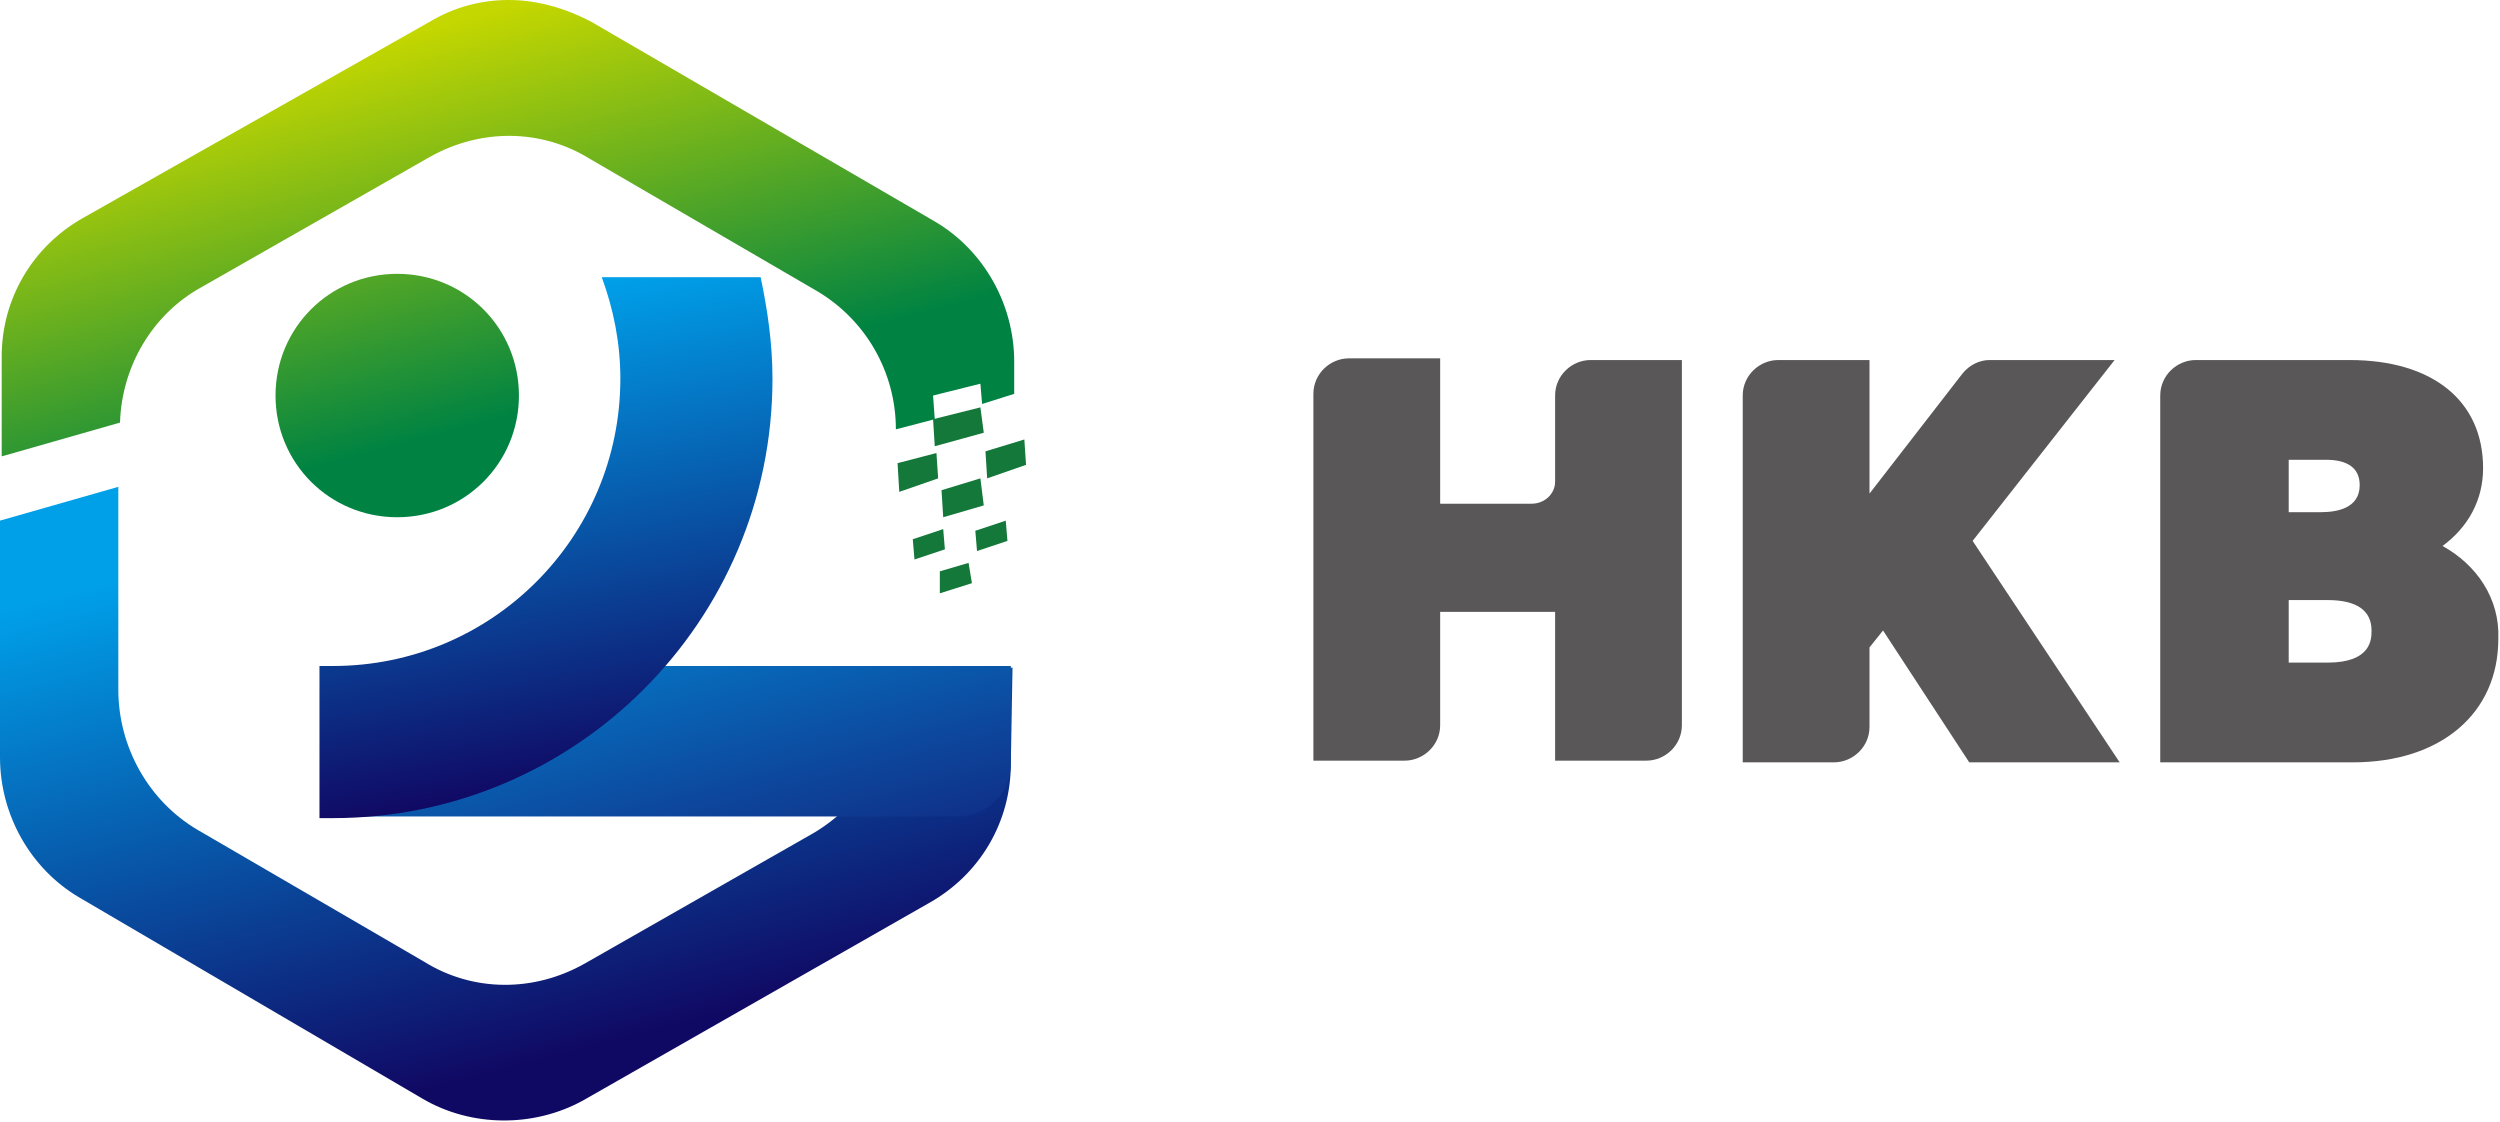<?xml version="1.0" encoding="utf-8"?>
<!-- Generator: Adobe Illustrator 26.4.1, SVG Export Plug-In . SVG Version: 6.00 Build 0)  -->
<svg version="1.1" id="图层_1" xmlns="http://www.w3.org/2000/svg" xmlns:xlink="http://www.w3.org/1999/xlink" x="0px" y="0px"
	 viewBox="0 0 147.9 66.4" style="enable-background:new 0 0 147.9 66.4;" xml:space="preserve">
<style type="text/css">
	
		.st0{clip-path:url(#SVGID_00000151521067944396133620000017448695886766408342_);fill:url(#SVGID_00000178166873362076914050000000238499831295419806_);}
	
		.st1{clip-path:url(#SVGID_00000136389767029282242040000012238861906416198818_);fill:url(#SVGID_00000182524931763863558280000014037842437660360379_);}
	
		.st2{clip-path:url(#SVGID_00000178918600486670393160000015209202093294156437_);fill:url(#SVGID_00000156575401416554446190000002440852337383355293_);}
	
		.st3{clip-path:url(#SVGID_00000067927862194543303880000007010673053623725975_);fill:url(#SVGID_00000177464114905943326870000002198651414499221919_);}
	
		.st4{clip-path:url(#SVGID_00000149355634577607946080000010185868121201455540_);fill:url(#SVGID_00000115516443437129222770000000091135917868981667_);}
	
		.st5{clip-path:url(#SVGID_00000026876986264791333300000012167338711036260783_);fill:url(#SVGID_00000060019257441350134940000002086974187787743161_);}
	
		.st6{clip-path:url(#SVGID_00000085232709639659675560000006262217501752575887_);fill:url(#SVGID_00000106111898539668474850000003172656034366852996_);}
	
		.st7{clip-path:url(#SVGID_00000085212895538280808620000012482007432969989289_);fill:url(#SVGID_00000126317428621490234490000005215090276789948579_);}
	
		.st8{clip-path:url(#SVGID_00000133496566580740504630000005285063792196460960_);fill:url(#SVGID_00000024703004908268418620000010036304716007597966_);}
	
		.st9{clip-path:url(#SVGID_00000029047994133257974390000010857888414673604765_);fill:url(#SVGID_00000059291215283964049990000008059630285641879702_);}
	
		.st10{clip-path:url(#SVGID_00000155106937409677083770000007925215651502727304_);fill:url(#SVGID_00000142896380927146302560000014371995407628453772_);}
	
		.st11{clip-path:url(#SVGID_00000072978512053944063220000017392662383503420093_);fill:url(#SVGID_00000101786479858549069200000005256237635600779934_);}
	.st12{fill:#595757;}
</style>
<g>
	<g>
		<g>
			<defs>
				<path id="SVGID_1_" d="M0,30.8v9.9v0l0,4.1c0,3.4,1.8,6.6,4.7,8.3L25,65c2.9,1.7,6.6,1.7,9.5,0.1l20.5-11.7
					c3-1.7,4.8-4.8,4.8-8.2l0.1-5.7h-7l0,1.6c0,3.4-1.9,6.5-4.8,8.2L34.6,57c-3,1.7-6.6,1.7-9.5-0.1l-13.4-7.8
					C8.8,47.4,7,44.2,7,40.8l0-1.8v0V28.8L0,30.8z"/>
			</defs>
			<clipPath id="SVGID_00000082339911785478987590000013950825610811745198_">
				<use xlink:href="#SVGID_1_"  style="overflow:visible;"/>
			</clipPath>
			
				<linearGradient id="SVGID_00000027567323719226877080000008538950446638405778_" gradientUnits="userSpaceOnUse" x1="45.715" y1="52.922" x2="46.581" y2="52.922" gradientTransform="matrix(9.812 37.727 37.727 -9.812 -2419.994 -1175.868)">
				<stop  offset="0" style="stop-color:#00A0E9"/>
				<stop  offset="1" style="stop-color:#100964"/>
			</linearGradient>
			
				<polygon style="clip-path:url(#SVGID_00000082339911785478987590000013950825610811745198_);fill:url(#SVGID_00000027567323719226877080000008538950446638405778_);" points="
				56.1,14.2 69.2,64.3 3.8,81.3 -9.3,31.2 			"/>
		</g>
		<g>
			<defs>
				<polygon id="SVGID_00000145780228417501733420000013729568753274406276_" points="53.1,27.4 53.2,29.1 55.5,28.3 55.4,26.8 				
					"/>
			</defs>
			<clipPath id="SVGID_00000077285156631406551150000014672518896749316521_">
				<use xlink:href="#SVGID_00000145780228417501733420000013729568753274406276_"  style="overflow:visible;"/>
			</clipPath>
			
				<linearGradient id="SVGID_00000118373853229760531800000014651232911774554535_" gradientUnits="userSpaceOnUse" x1="46.386" y1="51.767" x2="47.252" y2="51.767" gradientTransform="matrix(6.934 26.382 26.382 -6.934 -1641.308 -868.529)">
				<stop  offset="0" style="stop-color:#BCCE1F"/>
				<stop  offset="1" style="stop-color:#14783A"/>
			</linearGradient>
			
				<polygon style="clip-path:url(#SVGID_00000077285156631406551150000014672518896749316521_);fill:url(#SVGID_00000118373853229760531800000014651232911774554535_);" points="
				55.4,26.2 56.1,28.9 53.3,29.7 52.5,26.9 			"/>
		</g>
		<g>
			<defs>
				<polygon id="SVGID_00000088846044184673084410000015745738653232753285_" points="58.3,26.7 58.4,28.3 60.7,27.5 60.6,26 				
					"/>
			</defs>
			<clipPath id="SVGID_00000028316677376839771490000015633833257589540488_">
				<use xlink:href="#SVGID_00000088846044184673084410000015745738653232753285_"  style="overflow:visible;"/>
			</clipPath>
			
				<linearGradient id="SVGID_00000097480820833730090360000008496560786762822576_" gradientUnits="userSpaceOnUse" x1="46.386" y1="51.737" x2="47.252" y2="51.737" gradientTransform="matrix(6.934 26.382 26.382 -6.934 -1635.474 -870.063)">
				<stop  offset="0" style="stop-color:#BCCE1F"/>
				<stop  offset="1" style="stop-color:#14783A"/>
			</linearGradient>
			
				<polygon style="clip-path:url(#SVGID_00000028316677376839771490000015633833257589540488_);fill:url(#SVGID_00000097480820833730090360000008496560786762822576_);" points="
				60.6,25.4 61.3,28.2 58.5,28.9 57.7,26.1 			"/>
		</g>
		<g>
			<defs>
				<polygon id="SVGID_00000018925632993198647010000011601115873427900562_" points="55.7,29 55.8,30.6 58.2,29.9 58,28.3 				"/>
			</defs>
			<clipPath id="SVGID_00000023962368115558102360000016390429906400895378_">
				<use xlink:href="#SVGID_00000018925632993198647010000011601115873427900562_"  style="overflow:visible;"/>
			</clipPath>
			
				<linearGradient id="SVGID_00000167380549802832996590000003747316180320705444_" gradientUnits="userSpaceOnUse" x1="46.39" y1="51.755" x2="47.255" y2="51.755" gradientTransform="matrix(6.934 26.382 26.382 -6.934 -1639.09 -869.855)">
				<stop  offset="0" style="stop-color:#BCCE1F"/>
				<stop  offset="1" style="stop-color:#14783A"/>
			</linearGradient>
			
				<polygon style="clip-path:url(#SVGID_00000023962368115558102360000016390429906400895378_);fill:url(#SVGID_00000167380549802832996590000003747316180320705444_);" points="
				58,27.7 58.7,30.5 55.9,31.2 55.2,28.5 			"/>
		</g>
		<g>
			<defs>
				<polygon id="SVGID_00000024680820614266426910000017554679752611634080_" points="54,31.9 54.1,33.1 55.9,32.5 55.8,31.3 				
					"/>
			</defs>
			<clipPath id="SVGID_00000144307473354359092450000008069142107988797321_">
				<use xlink:href="#SVGID_00000024680820614266426910000017554679752611634080_"  style="overflow:visible;"/>
			</clipPath>
			
				<linearGradient id="SVGID_00000072264506616205841560000008361754282568535229_" gradientUnits="userSpaceOnUse" x1="46.39" y1="51.769" x2="47.255" y2="51.769" gradientTransform="matrix(6.934 26.382 26.382 -6.934 -1642.027 -869.077)">
				<stop  offset="0" style="stop-color:#BCCE1F"/>
				<stop  offset="1" style="stop-color:#14783A"/>
			</linearGradient>
			
				<polygon style="clip-path:url(#SVGID_00000144307473354359092450000008069142107988797321_);fill:url(#SVGID_00000072264506616205841560000008361754282568535229_);" points="
				55.8,30.9 56.3,33 54.1,33.6 53.6,31.4 			"/>
		</g>
		<g>
			<defs>
				<polygon id="SVGID_00000091693656807704389070000015559134136854479543_" points="57.7,31.4 57.8,32.6 59.6,32 59.5,30.8 				
					"/>
			</defs>
			<clipPath id="SVGID_00000120543702602915674890000006519912634366180235_">
				<use xlink:href="#SVGID_00000091693656807704389070000015559134136854479543_"  style="overflow:visible;"/>
			</clipPath>
			
				<linearGradient id="SVGID_00000055697628054145505330000005317285759382706110_" gradientUnits="userSpaceOnUse" x1="46.387" y1="51.748" x2="47.253" y2="51.748" gradientTransform="matrix(6.934 26.382 26.382 -6.934 -1637.743 -869.641)">
				<stop  offset="0" style="stop-color:#BCCE1F"/>
				<stop  offset="1" style="stop-color:#14783A"/>
			</linearGradient>
			
				<polygon style="clip-path:url(#SVGID_00000120543702602915674890000006519912634366180235_);fill:url(#SVGID_00000055697628054145505330000005317285759382706110_);" points="
				59.5,30.4 60.1,32.5 57.8,33.1 57.3,31 			"/>
		</g>
		<g>
			<defs>
				<polygon id="SVGID_00000102531203667131552670000001975391826633312152_" points="55.6,33.8 55.6,35.1 57.5,34.5 57.3,33.3 				
					"/>
			</defs>
			<clipPath id="SVGID_00000173138175745836832210000002299946110858288778_">
				<use xlink:href="#SVGID_00000102531203667131552670000001975391826633312152_"  style="overflow:visible;"/>
			</clipPath>
			
				<linearGradient id="SVGID_00000042714427660066735950000016355975215813845901_" gradientUnits="userSpaceOnUse" x1="46.377" y1="51.764" x2="47.242" y2="51.764" gradientTransform="matrix(6.934 26.382 26.382 -6.934 -1640.223 -866.823)">
				<stop  offset="0" style="stop-color:#BCCE1F"/>
				<stop  offset="1" style="stop-color:#14783A"/>
			</linearGradient>
			
				<polygon style="clip-path:url(#SVGID_00000173138175745836832210000002299946110858288778_);fill:url(#SVGID_00000042714427660066735950000016355975215813845901_);" points="
				57.3,32.8 57.9,35 55.7,35.6 55.1,33.4 			"/>
		</g>
		<g>
			<defs>
				<path id="SVGID_00000049200933433106651230000002750715844501498278_" d="M25.4,1.3L4.9,12.9c-3,1.7-4.8,4.8-4.8,8.2l0,5.9l7-2
					c0.1-3.3,1.9-6.4,4.8-8l13.5-7.7c3-1.7,6.6-1.7,9.5,0.1l13.4,7.8c2.9,1.7,4.7,4.8,4.7,8.2l2.3-0.6l-0.1-1.4l2.8-0.7l0.1,1.2
					l1.9-0.6l0-1.9c0-3.4-1.8-6.6-4.7-8.3L35,1.3C33.5,0.5,31.8,0,30.1,0C28.5,0,26.9,0.4,25.4,1.3"/>
			</defs>
			<clipPath id="SVGID_00000025441830110657687570000006012815688506507396_">
				<use xlink:href="#SVGID_00000049200933433106651230000002750715844501498278_"  style="overflow:visible;"/>
			</clipPath>
			
				<linearGradient id="SVGID_00000102530510781246852420000006766920941629327033_" gradientUnits="userSpaceOnUse" x1="46.386" y1="51.987" x2="47.252" y2="51.987" gradientTransform="matrix(6.934 26.382 26.382 -6.934 -1666.281 -861.966)">
				<stop  offset="0" style="stop-color:#C4D700"/>
				<stop  offset="1" style="stop-color:#008342"/>
			</linearGradient>
			
				<polygon style="clip-path:url(#SVGID_00000025441830110657687570000006012815688506507396_);fill:url(#SVGID_00000102530510781246852420000006766920941629327033_);" points="
				56.2,-14.7 66.7,25.3 4,41.8 -6.5,1.8 			"/>
		</g>
		<g>
			<defs>
				<polygon id="SVGID_00000040567652636534182780000016215713352786803613_" points="55.2,24.8 55.3,26.4 58.2,25.6 58,24.1 				
					"/>
			</defs>
			<clipPath id="SVGID_00000049187153040557407500000000251330460880238737_">
				<use xlink:href="#SVGID_00000040567652636534182780000016215713352786803613_"  style="overflow:visible;"/>
			</clipPath>
			
				<linearGradient id="SVGID_00000170993140415092362290000012292700916799996035_" gradientUnits="userSpaceOnUse" x1="46.386" y1="51.75" x2="47.252" y2="51.75" gradientTransform="matrix(6.934 26.382 26.382 -6.934 -1637.981 -869.404)">
				<stop  offset="0" style="stop-color:#BCCE1F"/>
				<stop  offset="1" style="stop-color:#14783A"/>
			</linearGradient>
			
				<polygon style="clip-path:url(#SVGID_00000049187153040557407500000000251330460880238737_);fill:url(#SVGID_00000170993140415092362290000012292700916799996035_);" points="
				58,23.4 58.8,26.3 55.4,27.1 54.7,24.2 			"/>
		</g>
		<g>
			<defs>
				<path id="SVGID_00000029019537029638421850000005492918320003162279_" d="M16.3,23.4c0,4,3.2,7.2,7.2,7.2c4,0,7.2-3.2,7.2-7.2
					c0-4-3.2-7.2-7.2-7.2C19.5,16.2,16.3,19.4,16.3,23.4"/>
			</defs>
			<clipPath id="SVGID_00000115499597307175497200000000051193524040130486_">
				<use xlink:href="#SVGID_00000029019537029638421850000005492918320003162279_"  style="overflow:visible;"/>
			</clipPath>
			
				<linearGradient id="SVGID_00000063631139255996809280000011649208619367795099_" gradientUnits="userSpaceOnUse" x1="46.388" y1="51.929" x2="47.254" y2="51.929" gradientTransform="matrix(6.934 26.382 26.382 -6.934 -1673.361 -860.48)">
				<stop  offset="0" style="stop-color:#C4D700"/>
				<stop  offset="1" style="stop-color:#008342"/>
			</linearGradient>
			
				<polygon style="clip-path:url(#SVGID_00000115499597307175497200000000051193524040130486_);fill:url(#SVGID_00000063631139255996809280000011649208619367795099_);" points="
				29.8,12.6 34.3,29.7 17.2,34.1 12.8,17.1 			"/>
		</g>
		<g>
			<defs>
				<path id="SVGID_00000075143972554868750840000012018385998439062193_" d="M19,39.4v8.9h37.7c1.7,0,3.1-1.4,3.1-3.1v-5.8H19z"/>
			</defs>
			<clipPath id="SVGID_00000125576528413702680220000011578282923990257337_">
				<use xlink:href="#SVGID_00000075143972554868750840000012018385998439062193_"  style="overflow:visible;"/>
			</clipPath>
			
				<linearGradient id="SVGID_00000142176842215966104070000005327083457331259011_" gradientUnits="userSpaceOnUse" x1="45.792" y1="52.754" x2="46.657" y2="52.754" gradientTransform="matrix(9.187 35.323 35.323 -9.187 -2248.622 -1104.212)">
				<stop  offset="0" style="stop-color:#00A0E9"/>
				<stop  offset="1" style="stop-color:#14116E"/>
			</linearGradient>
			
				<polygon style="clip-path:url(#SVGID_00000125576528413702680220000011578282923990257337_);fill:url(#SVGID_00000142176842215966104070000005327083457331259011_);" points="
				57.3,29.5 62.1,47.8 21.6,58.3 16.8,40 			"/>
		</g>
		<g>
			<defs>
				<path id="SVGID_00000179635283697573746200000008746002554836054189_" d="M35.6,16.4c0.7,1.9,1.1,3.9,1.1,6c0,9.4-7.6,17-17,17
					c-0.3,0-0.5,0-0.8,0v9c0.3,0,0.5,0,0.8,0c14.3,0,26-11.6,26-26c0-2.1-0.3-4.1-0.7-6H35.6z"/>
			</defs>
			<clipPath id="SVGID_00000159459226086587921210000016488567070663865217_">
				<use xlink:href="#SVGID_00000179635283697573746200000008746002554836054189_"  style="overflow:visible;"/>
			</clipPath>
			
				<linearGradient id="SVGID_00000179634831442059166110000000729199841999130264_" gradientUnits="userSpaceOnUse" x1="46.159" y1="52.657" x2="47.024" y2="52.657" gradientTransform="matrix(6.139 32.941 32.941 -6.139 -1988.425 -1179.675)">
				<stop  offset="0" style="stop-color:#00A0E9"/>
				<stop  offset="1" style="stop-color:#100964"/>
			</linearGradient>
			
				<polygon style="clip-path:url(#SVGID_00000159459226086587921210000016488567070663865217_);fill:url(#SVGID_00000179634831442059166110000000729199841999130264_);" points="
				44.8,11.6 51.4,47.4 19.8,53.3 13.2,17.5 			"/>
		</g>
		<g>
			<defs>
				<rect id="SVGID_00000062163810286391707780000008753387896143278236_" x="0" y="0" width="60.8" height="93.3"/>
			</defs>
			<clipPath id="SVGID_00000132768370063318913020000005027819288535476374_">
				<use xlink:href="#SVGID_00000062163810286391707780000008753387896143278236_"  style="overflow:visible;"/>
			</clipPath>
		</g>
	</g>
	<g>
		<path class="st12" d="M90.6,29.8h-5.4v-8.6h-5.4c-1.1,0-2.1,0.9-2.1,2.1v21.7h5.4c1.1,0,2.1-0.9,2.1-2.1v-6.7H92v8.8h5.4
			c1.1,0,2.1-0.9,2.1-2.1V21.3h-5.4c-1.1,0-2.1,0.9-2.1,2.1v5.1C92,29.2,91.4,29.8,90.6,29.8"/>
		<path class="st12" d="M125.1,21.3h-7.4c-0.6,0-1.2,0.3-1.6,0.8l-5.5,7.1v-7.9h-5.4c-1.1,0-2.1,0.9-2.1,2.1v21.7h5.4
			c1.1,0,2.1-0.9,2.1-2.1v-4.7l0.8-1l5.1,7.8h8.9L116.7,32L125.1,21.3z"/>
		<path class="st12" d="M144.5,32.3c1.5-1.1,2.4-2.7,2.4-4.6c0-4-3-6.4-7.9-6.4h-9.1c-1.1,0-2.1,0.9-2.1,2.1v21.7h11.4
			c5.2,0,8.6-2.9,8.6-7.3C147.9,35.4,146.5,33.4,144.5,32.3 M140.3,37.3c0,0.5,0,1.9-2.6,1.9h-2.3v-3.7h2.3
			C139.4,35.5,140.3,36.1,140.3,37.3 M135.4,30.2v-3h2.2c1.3,0,2,0.5,2,1.5c0,1.4-1.4,1.6-2.3,1.6H135.4z"/>
	</g>
</g>
</svg>
